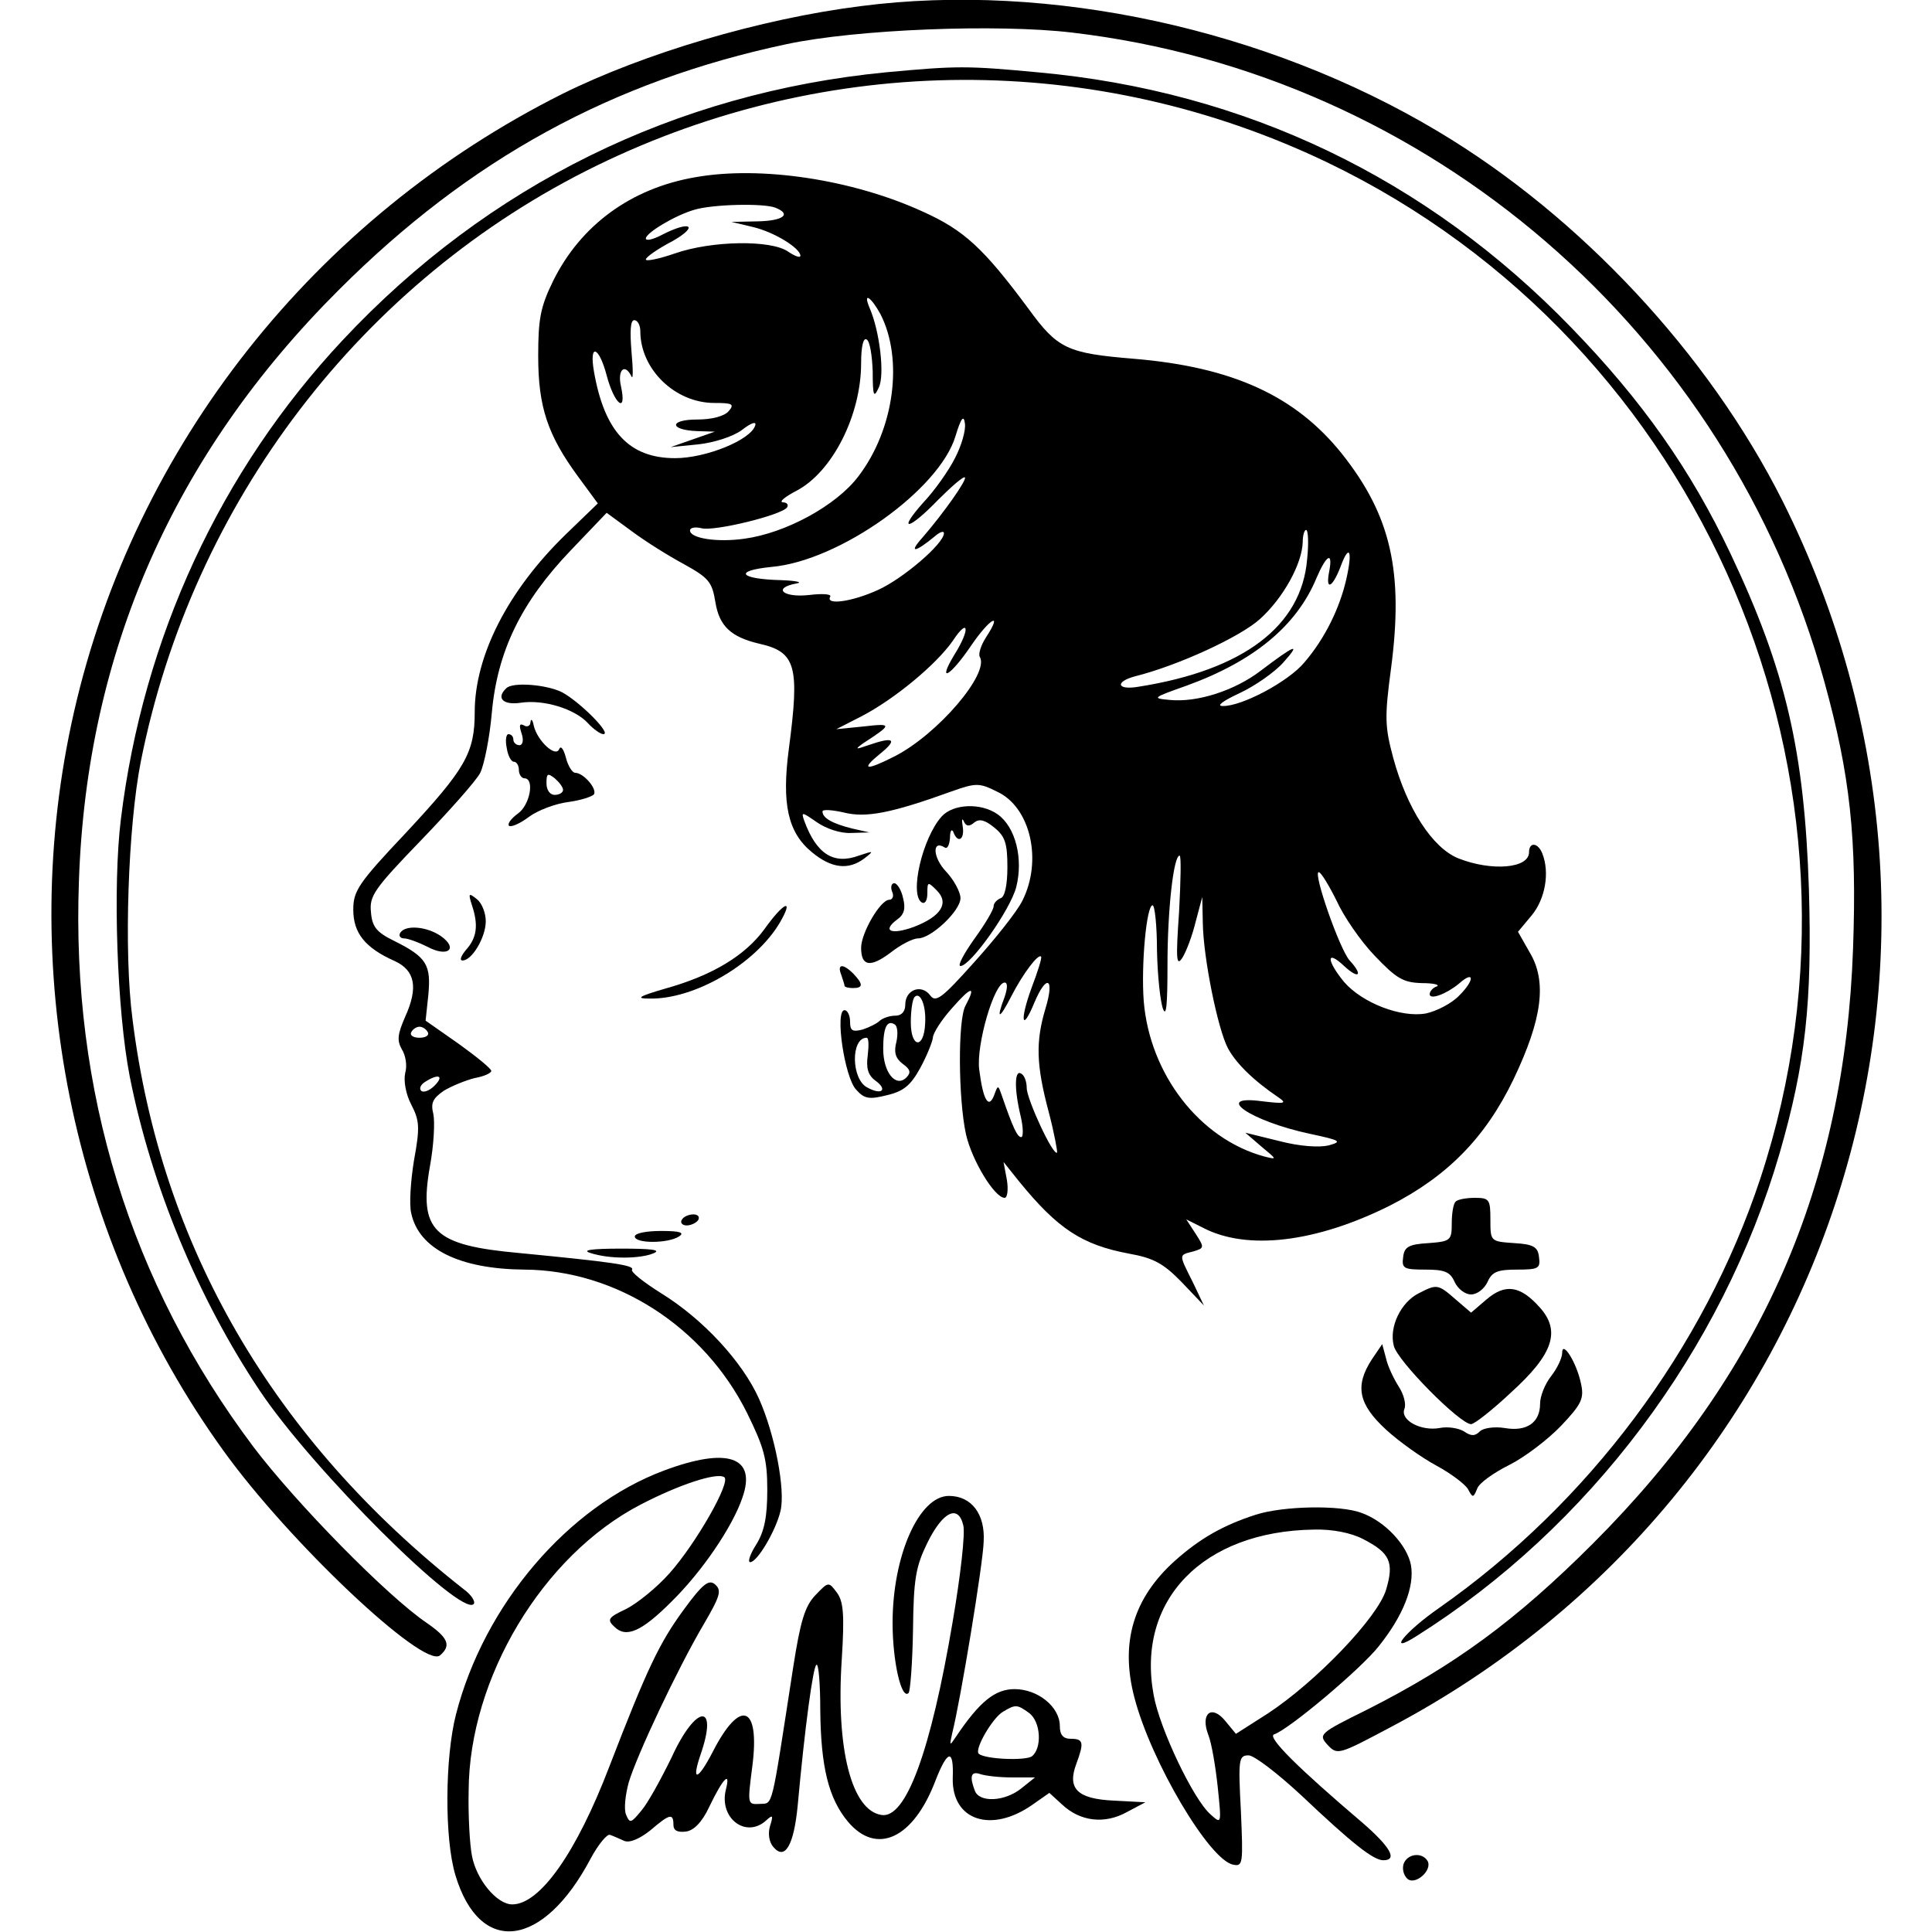 <?xml version="1.0" standalone="no"?>
<!DOCTYPE svg PUBLIC "-//W3C//DTD SVG 20010904//EN"
 "http://www.w3.org/TR/2001/REC-SVG-20010904/DTD/svg10.dtd">
<svg version="1.0" xmlns="http://www.w3.org/2000/svg"
 width="350pt" height="350pt" viewBox="0 0 350 350"
 preserveAspectRatio="xMidYMid meet">
<g transform="translate(0,350) scale(0.1,-0.1)"
fill="#000000" stroke="none">
<path d="M1560 3489 c-183 -23 -394 -86 -541 -159 -449 -225 -775 -637 -885
-1120 -105 -461 -5 -955 270 -1337 119 -166 363 -396 393 -372 21 18 15 32
-24 59 -71 48 -236 216 -314 319 -223 297 -330 644 -316 1025 14 415 172 773
471 1071 237 237 495 378 811 445 126 27 382 37 517 21 648 -76 1189 -544
1363 -1176 47 -170 59 -284 52 -483 -15 -428 -165 -772 -471 -1078 -140 -140
-251 -221 -409 -301 -87 -43 -89 -45 -72 -64 18 -19 20 -18 116 33 805 426
1117 1405 708 2221 -134 266 -366 515 -624 669 -311 186 -704 271 -1045 227z"/>
<path d="M1605 3369 c-381 -37 -721 -204 -984 -485 -222 -237 -362 -540 -402
-868 -15 -121 -7 -348 16 -466 39 -197 123 -401 236 -570 95 -142 363 -409
387 -386 4 4 -4 17 -18 27 -345 271 -549 622 -600 1033 -16 121 -8 349 15 466
93 469 400 872 826 1080 420 205 903 207 1323 6 683 -328 1022 -1123 785
-1841 -102 -308 -311 -588 -582 -778 -62 -43 -96 -86 -41 -51 313 197 554 518
658 875 47 163 59 273 53 478 -8 250 -42 397 -142 608 -72 152 -160 277 -288
409 -262 271 -591 429 -967 463 -128 12 -146 12 -275 0z"/>
<path d="M1260 3179 c-117 -20 -208 -87 -258 -188 -23 -47 -27 -69 -27 -136 0
-92 17 -143 72 -218 l36 -49 -58 -56 c-105 -102 -165 -220 -165 -322 0 -74
-17 -103 -124 -218 -87 -92 -96 -106 -96 -140 0 -42 21 -69 75 -93 37 -17 43
-48 19 -101 -14 -32 -15 -43 -6 -59 7 -11 10 -30 6 -43 -3 -14 1 -38 11 -57
15 -29 16 -41 5 -101 -6 -37 -9 -80 -5 -96 14 -65 88 -101 205 -102 166 -1
325 -103 403 -259 31 -63 37 -84 37 -140 0 -48 -5 -75 -20 -99 -11 -17 -16
-32 -11 -32 13 0 47 58 55 93 9 38 -10 138 -39 203 -30 67 -101 144 -177 191
-32 20 -56 39 -53 43 5 8 -39 14 -204 30 -156 14 -183 40 -162 158 7 38 9 80
6 94 -5 20 -1 28 19 42 15 9 40 19 56 23 17 3 30 9 30 13 0 4 -27 26 -59 49
l-60 42 5 47 c5 54 -3 68 -61 97 -33 16 -41 26 -43 53 -3 29 6 42 91 130 51
53 100 108 107 122 7 14 17 63 21 109 10 111 53 200 143 294 l65 68 45 -33
c24 -18 67 -45 95 -60 45 -25 51 -32 57 -69 7 -43 28 -63 79 -75 67 -15 74
-40 54 -191 -13 -99 -2 -151 42 -187 35 -29 66 -33 95 -11 18 14 17 14 -10 5
-46 -17 -77 3 -99 63 -6 17 -4 16 22 -2 17 -12 43 -21 63 -20 l33 1 -31 7
c-36 9 -54 19 -54 31 0 4 17 3 39 -2 40 -10 86 -1 194 38 45 16 51 16 83 0 61
-28 83 -125 46 -198 -10 -20 -50 -70 -87 -111 -59 -66 -70 -74 -80 -60 -16 21
-45 10 -45 -17 0 -13 -7 -20 -18 -20 -10 0 -22 -4 -28 -9 -5 -5 -19 -12 -31
-16 -19 -5 -23 -2 -23 14 0 12 -5 21 -10 21 -18 0 0 -122 21 -144 15 -17 24
-18 56 -10 30 7 43 18 60 49 12 22 22 47 23 55 0 8 16 33 35 54 35 40 44 41
24 4 -14 -26 -13 -169 1 -233 11 -48 52 -115 70 -115 5 0 7 15 4 33 l-6 32 28
-35 c70 -86 114 -115 199 -131 45 -8 63 -18 96 -52 l40 -42 -20 42 c-26 52
-26 49 1 56 20 6 20 7 4 32 l-17 26 30 -15 c80 -42 205 -27 339 40 104 53 173
123 224 229 52 109 61 177 29 230 l-21 37 25 30 c24 29 33 77 19 112 -8 20
-24 21 -24 2 0 -29 -67 -35 -128 -11 -47 19 -93 90 -118 182 -15 56 -16 73 -4
162 23 175 0 277 -89 389 -84 105 -198 157 -376 172 -122 10 -139 18 -192 91
-81 109 -116 142 -192 176 -127 58 -293 83 -411 62z m144 -55 c31 -12 15 -24
-31 -25 l-48 -1 38 -9 c39 -9 86 -38 87 -52 0 -5 -10 -1 -22 7 -31 22 -139 20
-205 -3 -29 -10 -53 -15 -53 -11 0 4 21 19 48 33 49 28 33 38 -18 12 -17 -9
-30 -12 -30 -7 0 10 53 42 88 52 33 10 124 12 146 4z m191 -193 c42 -82 25
-209 -40 -294 -40 -53 -132 -103 -207 -113 -50 -7 -98 1 -98 15 0 5 9 7 21 4
23 -6 146 24 155 38 3 5 -1 9 -8 9 -7 1 4 10 25 21 65 34 117 137 117 231 0
30 4 47 10 43 6 -3 10 -30 11 -58 0 -45 2 -49 11 -29 11 22 2 102 -17 145 -12
29 3 19 20 -12z m-435 -31 c0 -69 63 -130 134 -130 33 0 37 -2 26 -15 -8 -9
-30 -15 -57 -15 -51 0 -51 -19 0 -21 l32 -1 -40 -14 -40 -14 50 5 c28 3 63 14
79 26 18 14 27 16 24 8 -8 -26 -89 -59 -145 -59 -83 0 -128 48 -147 157 -9 52
9 46 23 -7 14 -53 37 -71 26 -20 -7 30 7 43 19 18 3 -7 3 13 0 45 -3 37 -2 57
5 57 6 0 11 -9 11 -20z m570 -230 c-11 -22 -37 -59 -57 -80 -49 -55 -27 -51
27 5 24 24 46 43 48 40 4 -4 -38 -64 -77 -109 -26 -29 -13 -27 22 2 9 8 17 11
17 6 0 -19 -75 -83 -120 -103 -46 -21 -95 -28 -86 -12 3 5 -15 6 -39 3 -47 -5
-66 13 -22 21 12 2 0 5 -28 6 -76 2 -87 17 -17 24 123 11 304 140 333 237 10
33 15 39 17 23 2 -12 -6 -40 -18 -63z m638 -183 c-10 -121 -115 -201 -305
-231 -40 -7 -44 9 -6 19 76 19 190 71 226 104 42 38 76 100 77 139 0 12 3 22
6 22 4 0 5 -24 2 -53z m71 -36 c-12 -53 -39 -108 -76 -151 -29 -35 -114 -80
-148 -79 -12 0 0 9 30 23 28 13 64 38 80 56 33 37 21 32 -41 -15 -47 -36 -115
-58 -165 -53 -33 3 -31 4 31 26 121 44 199 108 235 195 18 42 30 49 23 12 -7
-35 5 -31 20 7 16 44 23 32 11 -21z m-653 -106 c-9 -14 -14 -30 -11 -35 18
-30 -76 -140 -154 -180 -53 -27 -63 -25 -26 5 32 26 24 31 -22 15 -23 -8 -25
-8 -10 3 54 35 54 37 2 31 l-50 -5 45 23 c60 31 136 94 166 137 29 44 32 21 3
-25 -32 -53 -8 -40 30 16 34 50 59 64 27 15z m350 -497 c-6 -86 -5 -100 6 -83
7 11 18 40 24 65 l12 45 1 -47 c1 -64 27 -191 45 -226 14 -27 46 -59 92 -90
16 -11 12 -12 -30 -7 -90 12 -21 -36 87 -59 56 -12 59 -14 34 -21 -17 -4 -52
-2 -90 8 l-61 15 29 -25 c29 -24 29 -24 5 -18 -117 32 -207 149 -218 281 -5
66 5 174 16 174 4 0 8 -37 8 -83 1 -45 6 -92 11 -105 6 -15 8 9 8 80 0 100 11
198 22 198 3 0 2 -46 -1 -102z m285 21 c13 -29 44 -74 69 -100 40 -42 52 -49
86 -50 21 0 33 -3 27 -6 -7 -2 -13 -9 -13 -14 0 -11 30 0 53 19 28 25 29 7 1
-21 -14 -15 -42 -29 -61 -33 -45 -8 -115 19 -148 57 -32 39 -33 60 0 29 27
-25 35 -17 10 10 -18 20 -67 160 -56 160 4 0 18 -23 32 -51z m-552 -158 c-22
-60 -18 -83 5 -27 22 52 37 45 20 -11 -18 -60 -17 -102 6 -188 10 -38 16 -72
15 -73 -7 -7 -55 97 -55 117 0 11 -4 23 -10 26 -12 8 -13 -27 -1 -77 5 -21 5
-38 1 -38 -7 0 -15 17 -35 75 -7 20 -7 20 -14 1 -10 -26 -20 -9 -27 46 -6 44
27 158 46 158 6 0 5 -11 0 -26 -16 -42 -10 -42 12 1 21 41 49 78 54 72 2 -2
-6 -27 -17 -56z m-193 -65 c-2 -47 -26 -45 -26 2 0 21 3 42 7 46 10 10 21 -15
19 -48z m-52 -33 c-5 -19 -2 -30 11 -40 14 -10 16 -16 7 -25 -19 -19 -42 9
-42 52 0 39 7 53 21 44 5 -3 6 -17 3 -31z m-849 17 c3 -5 -3 -10 -15 -10 -12
0 -18 5 -15 10 3 6 10 10 15 10 5 0 12 -4 15 -10z m797 -42 c-3 -22 0 -35 13
-45 24 -17 13 -28 -14 -13 -29 15 -30 90 -1 90 4 0 4 -14 2 -32z m-785 -55
c-9 -9 -20 -13 -24 -9 -4 4 -1 11 7 16 25 16 35 11 17 -7z"/>
<path d="M917 2253 c-19 -18 -5 -31 27 -26 41 6 97 -11 121 -37 10 -11 23 -20
28 -20 16 0 -43 59 -75 76 -28 14 -90 19 -101 7z"/>
<path d="M961 2192 c0 -7 -6 -10 -12 -6 -8 4 -9 0 -4 -15 4 -12 2 -21 -4 -21
-6 0 -11 5 -11 10 0 6 -4 10 -9 10 -4 0 -6 -11 -3 -25 2 -14 8 -25 13 -25 5 0
9 -7 9 -15 0 -8 5 -15 10 -15 19 0 10 -49 -12 -64 -12 -9 -19 -18 -16 -22 4
-3 20 4 36 16 16 12 48 24 71 27 23 3 44 10 47 14 6 10 -19 39 -34 39 -5 0
-13 12 -17 28 -4 15 -9 22 -12 15 -6 -16 -39 14 -46 42 -2 11 -5 14 -6 7z m59
-123 c0 -5 -7 -9 -15 -9 -9 0 -15 9 -15 21 0 18 2 19 15 9 8 -7 15 -16 15 -21z"/>
<path d="M1706 2021 c-35 -39 -59 -142 -36 -156 6 -3 10 4 10 17 0 21 1 21 17
5 23 -23 8 -47 -41 -66 -41 -15 -59 -8 -31 13 13 9 16 20 11 39 -3 15 -11 27
-16 27 -5 0 -7 -7 -4 -15 4 -8 1 -15 -5 -15 -16 0 -51 -60 -51 -87 0 -34 17
-36 53 -9 19 15 41 26 50 26 24 0 77 50 77 73 0 11 -12 33 -26 48 -24 25 -26
58 -3 44 5 -4 9 4 10 17 0 13 3 17 6 11 8 -22 21 -14 17 10 -2 12 -1 16 2 9 4
-9 10 -10 19 -2 9 7 19 5 36 -9 20 -16 24 -29 24 -72 0 -33 -5 -54 -12 -56 -7
-3 -13 -9 -13 -15 0 -6 -16 -33 -35 -59 -19 -27 -31 -49 -25 -49 18 0 90 101
101 143 13 51 -1 109 -34 132 -30 21 -80 19 -101 -4z"/>
<path d="M855 1860 c12 -36 9 -59 -11 -81 -9 -11 -12 -19 -6 -19 17 0 42 42
42 71 0 15 -7 33 -16 40 -15 12 -16 11 -9 -11z"/>
<path d="M1385 1817 c-35 -48 -94 -84 -180 -108 -48 -14 -54 -18 -29 -18 82
-2 193 63 237 138 26 45 7 37 -28 -12z"/>
<path d="M725 1810 c-3 -5 0 -10 7 -10 7 0 26 -7 42 -15 37 -20 57 -4 25 19
-26 18 -65 21 -74 6z"/>
<path d="M1524 1734 c3 -9 6 -18 6 -20 0 -2 7 -4 15 -4 19 0 19 7 1 26 -19 19
-30 18 -22 -2z"/>
<path d="M2637 1323 c-4 -3 -7 -21 -7 -39 0 -31 -2 -33 -42 -36 -36 -2 -44 -7
-46 -25 -3 -21 1 -23 40 -23 35 0 45 -4 53 -22 6 -13 19 -23 30 -23 11 0 24
10 30 23 8 18 18 22 53 22 39 0 43 2 40 23 -2 18 -10 23 -45 25 -43 3 -43 3
-43 43 0 36 -2 39 -28 39 -16 0 -32 -3 -35 -7z"/>
<path d="M1235 1290 c-3 -5 1 -10 9 -10 8 0 18 5 21 10 3 6 -1 10 -9 10 -8 0
-18 -4 -21 -10z"/>
<path d="M1150 1260 c0 -13 60 -13 80 0 11 7 2 10 -32 10 -27 0 -48 -4 -48
-10z"/>
<path d="M1070 1230 c33 -11 90 -11 115 0 13 6 -7 8 -60 8 -55 0 -72 -3 -55
-8z"/>
<path d="M2570 1157 c-32 -16 -54 -61 -45 -95 6 -27 120 -142 140 -142 6 0 39
26 73 58 76 69 90 111 51 154 -35 39 -62 43 -96 14 l-28 -24 -28 24 c-32 28
-34 28 -67 11z"/>
<path d="M2485 1037 c-31 -48 -24 -81 26 -127 24 -22 65 -51 91 -65 26 -14 51
-33 57 -42 9 -17 10 -17 17 0 3 10 30 29 58 43 28 14 70 46 94 71 38 40 42 50
36 77 -8 38 -34 79 -34 55 0 -9 -9 -28 -20 -42 -11 -14 -20 -36 -20 -50 0 -34
-24 -51 -64 -44 -19 3 -39 0 -45 -6 -9 -9 -16 -9 -29 0 -10 6 -30 9 -44 6 -34
-6 -71 14 -64 34 4 9 -1 27 -10 41 -9 14 -20 37 -23 51 l-7 26 -19 -28z"/>
<path d="M1203 836 c-174 -65 -326 -243 -377 -442 -20 -78 -21 -225 -1 -291
44 -147 159 -133 245 30 14 26 30 45 35 43 6 -2 17 -7 26 -11 10 -4 28 4 47
19 35 30 42 32 42 10 0 -10 7 -14 23 -12 14 2 29 17 42 45 25 52 39 66 30 31
-13 -52 37 -90 74 -55 11 10 12 8 6 -11 -4 -13 -2 -29 6 -38 21 -25 37 3 44
74 13 143 28 253 34 256 4 3 7 -35 7 -82 1 -103 15 -160 50 -202 52 -62 119
-31 159 75 22 56 33 57 31 4 -2 -77 70 -101 145 -48 l30 21 23 -21 c33 -31 77
-36 117 -14 l34 18 -57 3 c-67 3 -85 22 -68 67 14 38 13 45 -10 45 -14 0 -20
7 -20 23 0 35 -40 67 -82 67 -35 0 -63 -22 -106 -86 -12 -18 -12 -17 -7 6 15
59 56 308 57 347 3 50 -22 83 -63 83 -54 0 -102 -108 -102 -230 0 -70 16 -140
29 -127 3 3 7 54 8 114 1 93 5 115 26 158 28 57 56 70 65 32 4 -14 -5 -92 -19
-174 -40 -237 -85 -358 -129 -351 -54 8 -83 119 -72 283 5 80 3 104 -9 120
-15 20 -15 20 -39 -5 -19 -20 -27 -47 -40 -130 -41 -265 -36 -246 -61 -248
-22 -1 -22 -1 -13 69 14 110 -22 123 -72 25 -27 -52 -39 -55 -22 -5 33 95 -8
92 -52 -4 -19 -39 -43 -83 -55 -97 -19 -23 -21 -24 -28 -7 -4 10 -1 36 5 58
15 50 88 205 135 285 31 53 34 63 21 74 -11 9 -22 1 -57 -47 -43 -59 -65 -104
-134 -283 -60 -157 -126 -250 -176 -250 -28 0 -65 45 -73 88 -4 20 -7 73 -6
118 1 204 134 426 311 518 69 36 138 59 152 50 13 -8 -51 -120 -99 -174 -23
-26 -59 -55 -79 -65 -32 -15 -35 -19 -21 -32 21 -21 49 -9 103 45 56 55 111
136 129 189 26 74 -27 92 -142 49z m661 -439 c22 -16 24 -65 5 -79 -13 -8 -85
-5 -96 5 -8 8 25 65 44 76 23 14 26 13 47 -2z m-31 -117 l42 0 -25 -20 c-30
-24 -76 -26 -84 -4 -10 26 -7 36 10 30 9 -3 34 -6 57 -6z"/>
<path d="M2275 756 c-59 -19 -101 -43 -146 -83 -76 -68 -100 -149 -74 -248 30
-116 136 -295 179 -303 18 -4 18 3 14 97 -5 94 -4 101 14 101 10 0 53 -33 96
-73 92 -87 130 -117 148 -117 27 0 12 25 -39 69 -114 97 -172 154 -159 159 26
8 159 120 190 160 44 55 65 108 58 147 -7 36 -47 79 -89 94 -38 15 -142 13
-192 -3z m194 -44 c49 -25 57 -42 42 -92 -15 -50 -126 -166 -214 -224 l-58
-37 -19 23 c-25 31 -46 14 -31 -25 6 -15 13 -57 17 -94 7 -68 7 -68 -13 -50
-31 27 -92 155 -103 216 -32 172 89 297 290 300 34 1 68 -6 89 -17z"/>
<path d="M2543 124 c-3 -8 -1 -20 6 -27 14 -14 47 15 37 32 -10 16 -36 13 -43
-5z"/>
</g>
</svg>
